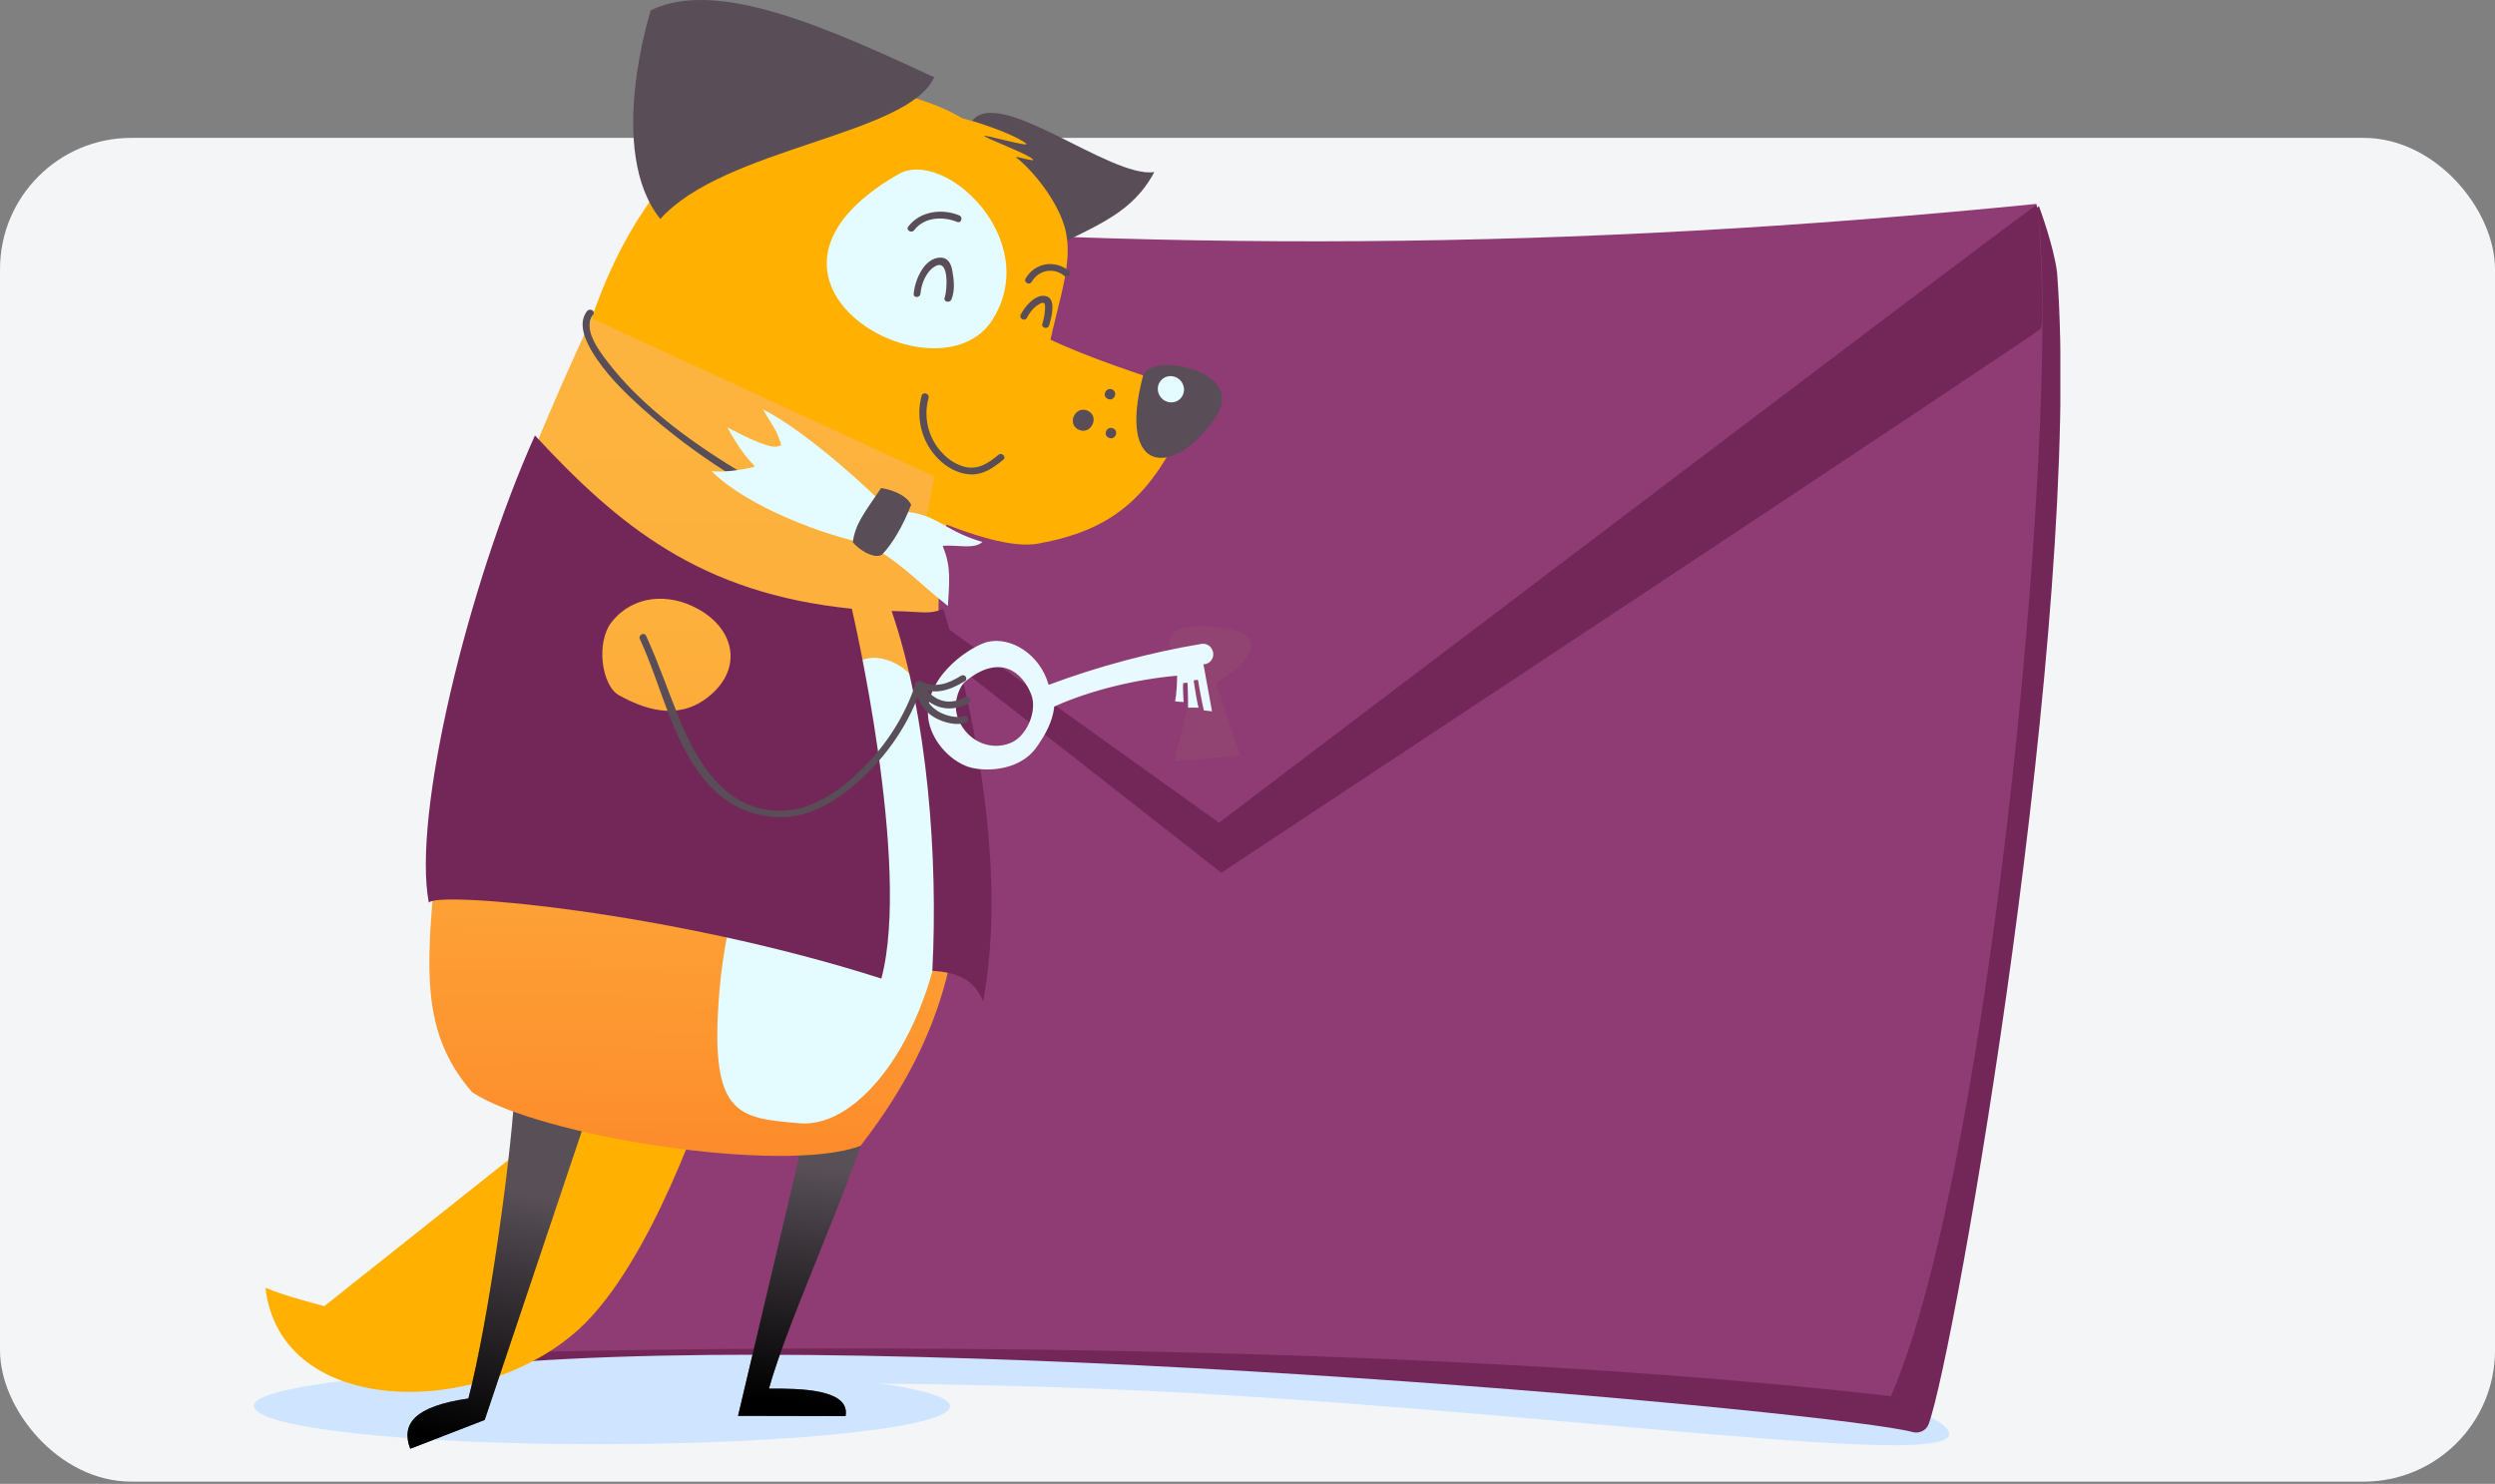 <svg xmlns="http://www.w3.org/2000/svg" width="570" height="339" fill="none"><rect width="100%" height="100%" fill="#808080" stroke="none"/><rect width="570" height="307" y="31.5" fill="#F3F5F7" rx="30"/><g clip-path="url(#a)"><path fill="#CFE5FF" d="M57.998 321.271c.69 5.066 35.72 8.722 79.52 8.669 43.907-.052 79.521-3.864 79.521-8.669 0-4.804-35.614-8.668-79.521-8.668-43.906 0-80.158 3.968-79.52 8.668"/><path fill="#CFE5FF" d="M445.29 327.642c0 7.833-86.59-4.543-172.915-9.348-87.015-4.856-158.403.627-158.403-7.206s86.909-7.625 174.031-7.625 157.287 16.346 157.287 24.179"/><path fill="#732759" d="M465.809 47.105s3.402 9.086 4.146 15.196c5.953 78.49-23.282 246.646-29.342 263.043-.531 1.463-2.126 2.246-3.668 1.828-15.946-4.386-216.289-23.082-316.806-16.136z"/><path fill="#8F3C75" d="M432.001 318.973c23.601-54.311 39.547-234.321 33.222-272.391-106.949 10.653-200.981 11.332-310.906 2.141-6.22 60.63-34.605 260.223-34.605 260.223s179.4-5.274 312.289 10.027"/><path fill="#914472" d="m268.284 174.005 4.571-18.383s-15.043-13.995 3.88-12.429c20.146 1.672 1.117 12.847 1.117 12.847l5.421 16.502z"/><path fill="#732759" d="m203.326 134.159 75.162 53.789S462.512 48.358 465.223 46.843c.85 1.932 1.807 27.156 1.063 28.2-.691 1.097-187.267 124.341-187.267 124.341l-83.507-65.382z"/><path fill="#FFB000" d="M161.49 249.727s-12.386 38.54-29.183 53.893c-22.591 20.575-68.251 20.419-71.653-9.4 4.518 1.932 13.448 4.178 13.448 4.178l77.979-61.936"/><path fill="#584F57" d="M199.231 252.86c-2.923 13.839-19.189 48.358-23.548 64.39 7.176-.052 18.605.104 17.489 6.267l-24.558-.053 16.956-71.857"/><path fill="url(#b)" d="M199.231 252.86c-2.923 13.839-19.189 48.358-23.548 64.39 7.176-.052 18.605.104 17.489 6.267l-24.558-.053 16.956-71.857"/><path fill="#584F57" d="M117.483 250.719c-.956 15.197-5.847 50.917-10.471 68.777-12.226 1.776-15.468 5.745-13.29 11.489l17.011-6.58 23.707-70.5"/><path fill="url(#c)" d="M117.483 250.719c-.956 15.197-5.847 50.917-10.471 68.777-12.226 1.776-15.468 5.745-13.29 11.489l17.011-6.58 23.707-70.5"/><path fill="#594D57" d="M222.141 27.574c6.219-7.938 31.468 13.16 41.568 11.75-6.698 12.585-19.402 13.264-30.83 22.35-.053 0-17.861-24.91-10.738-34.1"/><path fill="#FFB000" d="M238.086 89.666c1.382-16.763 8.186-28.252 4.997-38.279-1.86-5.849-6.91-12.22-10.897-15.406-.638-.522 4.359 1.097 3.827.47-1.063-1.2-9.355-4.282-11.003-5.274-1.648-.94 10.95 2.768 9.356 1.567-3.083-2.298-11.801-5.118-14.512-5.692-9.302-5.797-26.843-8.774-36.783-8.356-14.831.627-30.405 21.62-26.897 17.547-13.076 14.987-20.093 29.035-27.056 57.287-5.688 23.083-4.518 44.703-.744 65.435l71.813-31.908z"/><path fill="url(#d)" d="M218.421 111.129c-15.787 51.439 23.282 92.746-21.847 150.661-17.807 6.632-73.674-2.246-88.717-12.272-12.916-14.884-10.258-30.812-7.441-60.996 3.88-41.83 14.671-72.38 34.763-115.777"/><path fill="#FFB000" d="M223.152 61.309c-.638 12.168 26.843 20.889 50.179 28.46-9.037 24.493-19.774 31.386-36.093 34.415-5.794 1.097-15.096-1.775-25.568-6.162"/><path fill="#594D57" d="M261.103 85.958c-6.006 22.978 7.389 23.03 16.638 9.348 7.335-10.81-15.149-15.04-16.638-9.348"/><path fill="#E4FCFF" d="M205.241 39.794c-42.206 24.283 9.142 52.9 21.528 33.213 11.428-18.173-10.95-39.271-21.528-33.213"/><path fill="#594D57" d="M134.119 71.075c-2.126 2.715-.479 6.475 1.01 9.034 2.976 5.066 7.388 9.4 11.747 13.317 11.801 10.549 25.727 19.479 40.451 25.537 7.336 3.029 15.15 5.431 23.176 5.535 1.01 0 1.01-1.566 0-1.566-14.245-.209-28.225-7.259-40.132-14.362-11.535-6.893-23.548-15.353-31.734-26.11-1.914-2.507-5.581-7.416-3.136-10.55.638-.835-.744-1.618-1.382-.835M148.682 2.35c15.521-7.625 42.099 4.857 64.743 15.301-5.953 13.265-48.052 16.085-62.564 32.378-12.544-15.562-2.179-47.68-2.179-47.68M208.854 52.588c2.232-2.977 6.538-3.238 9.834-1.88.956.365 1.382-1.149.425-1.515-3.987-1.618-8.983-.94-11.641 2.611-.585.784.797 1.567 1.382.784"/><path fill="#FFB000" d="M253.449 87.211c-1.435-.626-2.445 1.515-1.01 2.141 1.382.68 2.445-1.462 1.01-2.14M255.046 93.791c-1.436-.626-2.446 1.515-1.01 2.141 1.382.68 2.445-1.462 1.01-2.14"/><path fill="#594D57" d="M254.09 88.987c-1.436-.627-2.446 1.514-1.01 2.14 1.382.68 2.445-1.461 1.01-2.14M248.507 93.843c-2.817-1.305-4.89 3.03-2.073 4.335s4.89-3.03 2.073-4.335M254.302 97.864c-1.435-.626-2.445 1.515-1.01 2.141 1.435.679 2.445-1.514 1.01-2.14"/><path fill="#E4FCFF" d="M268.929 91.613c1.457-.749 1.999-2.557 1.211-4.04-.789-1.482-2.61-2.078-4.067-1.33-1.457.749-1.999 2.557-1.21 4.04.789 1.482 2.609 2.078 4.066 1.33M215.976 205.652c-2.711 29.923-19.136 52.222-33.329 50.968-14.192-1.253-20.89-1.462-18.179-31.385s21.475-76.192 35.721-74.939c14.192 1.305 18.498 25.432 15.787 55.356"/><path fill="#594D57" d="M244.202 61.884c-3.242-2.611-7.76-1.88-9.886 1.723-.532.888.85 1.671 1.382.783 1.541-2.663 4.89-3.394 7.388-1.41.798.627 1.914-.47 1.116-1.096"/><path fill="#732759" d="M194.607 139.068c-34.657-3.499-53.262-18.957-72.398-39.585-15.362 34.363-28.066 86.794-24.239 106.743 1.808-2.716 55.335 1.984 103.388 17.337 6.91-26.059-6.751-84.495-6.751-84.495m-31.946 19.426c-6.592 5.954-14.14 4.283-21.209.366-4.04-2.193-5.369-12.168-1.701-16.763 4.943-6.215 13.023-6.633 19.614-3.029 8.292 4.491 10.259 13.16 3.296 19.426M215.497 139.12c-3.349 1.305-4.306.626-11.8.47 8.292 24.179 10.631 56.713 9.302 82.197 6.059.418 9.408 2.037 11.641 6.946 7.335-40.002-9.143-89.613-9.143-89.613"/><path fill="#594D57" d="M210.29 67.106c.16-2.246 1.383-5.327 3.562-6.372 3.083-1.462 2.498 5.85 1.967 7.26-.372.94 1.169 1.357 1.541.417.851-2.141.585-4.334.213-6.528-.266-1.566-.957-3.08-2.817-3.029-3.721.105-5.794 5.327-6.007 8.252-.159.992 1.435.992 1.541 0M234.579 72.642c.691-1.358 1.754-2.664 3.19-3.343 1.169-.522 1.01.731.956 1.515-.053 1.044-.265 2.089-.584 3.133-.319.992 1.222 1.358 1.541.418.479-1.619 1.808-6.267-.85-6.737-2.339-.47-4.731 2.455-5.635 4.23-.478.888.904 1.671 1.382.784"/><path fill="#E4FCFF" d="M203.38 116.664c10.95.105 11.056 4.23 21.049 7.155-1.86 1.775-6.007.574-9.09.888 2.074 4.856 1.489 8.355 1.223 13.734-7.282-5.797-8.824-8.094-15.681-12.585l-1.488-1.358c-10.844-1.932-28.864-8.826-36.837-16.868 3.721.47 9.037-.783 9.621-.94.957-.313-1.275-.418-6.006-9.034 10.684 5.587 11.162 4.386 12.332 4.073-1.116-3.812-2.233-4.7-4.199-8.199 8.664 4.335 21.793 15.823 28.757 22.873"/><path fill="#594D57" d="M201.307 111.494c-4.147 6.11-5.848 8.147-6.485 12.377 1.913 2.298 5.634 4.073 6.91 2.611 2.179-2.402 4.518-6.214 6.432-11.175-1.542-3.082-6.857-3.813-6.857-3.813"/><path fill="#E8FAFF" d="M274.925 151.758s.053 0 0 0c1.594 0 2.658-1.619 2.126-3.029 0-.052-.053-.105-.053-.157-.372-1.044-1.488-1.671-2.552-1.462-11.587 1.932-23.707 5.17-34.87 9.348-2.073-7.155-8.717-11.019-13.926-9.818-3.349.783-13.821 7.154-13.661 16.45.106 4.909 3.987 9.922 8.558 11.854 3.561 1.515 12.172 1.515 16.212-4.177 1.967-2.768 3.721-5.797 4.093-9.348 8.292-3.76 18.977-6.267 28.066-7.05 0 1.358-.106 4.282-.478 5.849.638.104 1.329.156 1.967.156-.054-1.044-.213-3.081-.107-4.334.213.052.957-.104.957-.104.16.887.16 5.587.16 5.744.744 0 1.647-.052 2.392 0-.373-1.41-.904-4.804-1.117-6.214.426-.053.744-.209 1.01-.105.213 1.515.957 5.483 1.329 6.946.585.052 1.17.104 1.861.209-.532-2.82-1.436-8.043-1.967-10.758m-43.481 17.703c-3.827 1.985-9.249.888-12.013-4.073-2.392-4.282-.16-8.669 1.116-9.714 7.973-6.527 13.076-2.036 15.043 2.977 1.435 3.76-.957 9.139-4.146 10.81"/><path fill="#594D57" d="M146.182 146.014c5.263 11.28 7.708 25.432 16.904 34.466 4.146 4.074 9.833 6.319 15.734 6.215 6.485-.105 12.491-3.917 17.169-8.043 6.697-5.901 11.96-13.682 14.671-22.09-.479.053-.957.105-1.435.209 2.498 4.648 7.176 6.476 12.013 3.917.903-.47.106-1.828-.798-1.358-4.093 2.141-7.707.522-9.833-3.342-.319-.627-1.276-.418-1.436.209-2.338 7.207-6.591 13.839-11.96 19.218-4.624 4.647-10.843 9.347-17.753 9.765-13.183.784-20.04-10.601-24.293-21.045-2.551-6.267-4.73-12.69-7.548-18.853-.478-.992-1.86-.156-1.435.732"/><path fill="#594D57" d="M219.589 154.369c-3.083 1.88-5.9 2.925-9.302 1.254-.479-.261-1.223.052-1.223.679.266 3.342 1.807 6.318 4.944 7.885 1.86.94 4.518 1.619 6.591.94.957-.313.531-1.828-.425-1.514-1.542.47-3.509 0-4.944-.627-2.817-1.253-4.305-3.708-4.571-6.737-.425.209-.797.47-1.223.679 3.934 1.932 7.283.94 10.897-1.253.957-.47.16-1.828-.744-1.306M210.553 90.396c-1.382 5.066 0 10.601 3.774 14.414 1.861 1.88 4.359 3.342 7.07 3.551 3.136.261 5.528-1.462 7.814-3.342.797-.627-.373-1.776-1.117-1.097-2.285 1.88-4.624 3.499-7.76 2.715-2.392-.626-4.465-2.245-5.954-4.177-2.551-3.342-3.349-7.572-2.232-11.594.212-.992-1.329-1.41-1.595-.47"/></g><defs><linearGradient id="b" x1="187.406" x2="181.465" y1="266.684" y2="320.397" gradientUnits="userSpaceOnUse"><stop stop-opacity="0"/><stop offset=".872" stop-opacity=".872"/><stop offset="1"/></linearGradient><linearGradient id="c" x1="117.583" x2="106.303" y1="272.063" y2="329.207" gradientUnits="userSpaceOnUse"><stop stop-opacity="0"/><stop offset="1"/></linearGradient><linearGradient id="d" x1="160.168" x2="157.548" y1="82.968" y2="309.103" gradientUnits="userSpaceOnUse"><stop stop-color="#FDB43E"/><stop offset=".258" stop-color="#FDB03C"/><stop offset=".498" stop-color="#FDA537"/><stop offset=".732" stop-color="#FD922E"/><stop offset=".801" stop-color="#FD8B2B"/></linearGradient><clipPath id="a"><path fill="#fff" d="M58 0h412.699v330.984h-412.7z"/></clipPath></defs></svg>